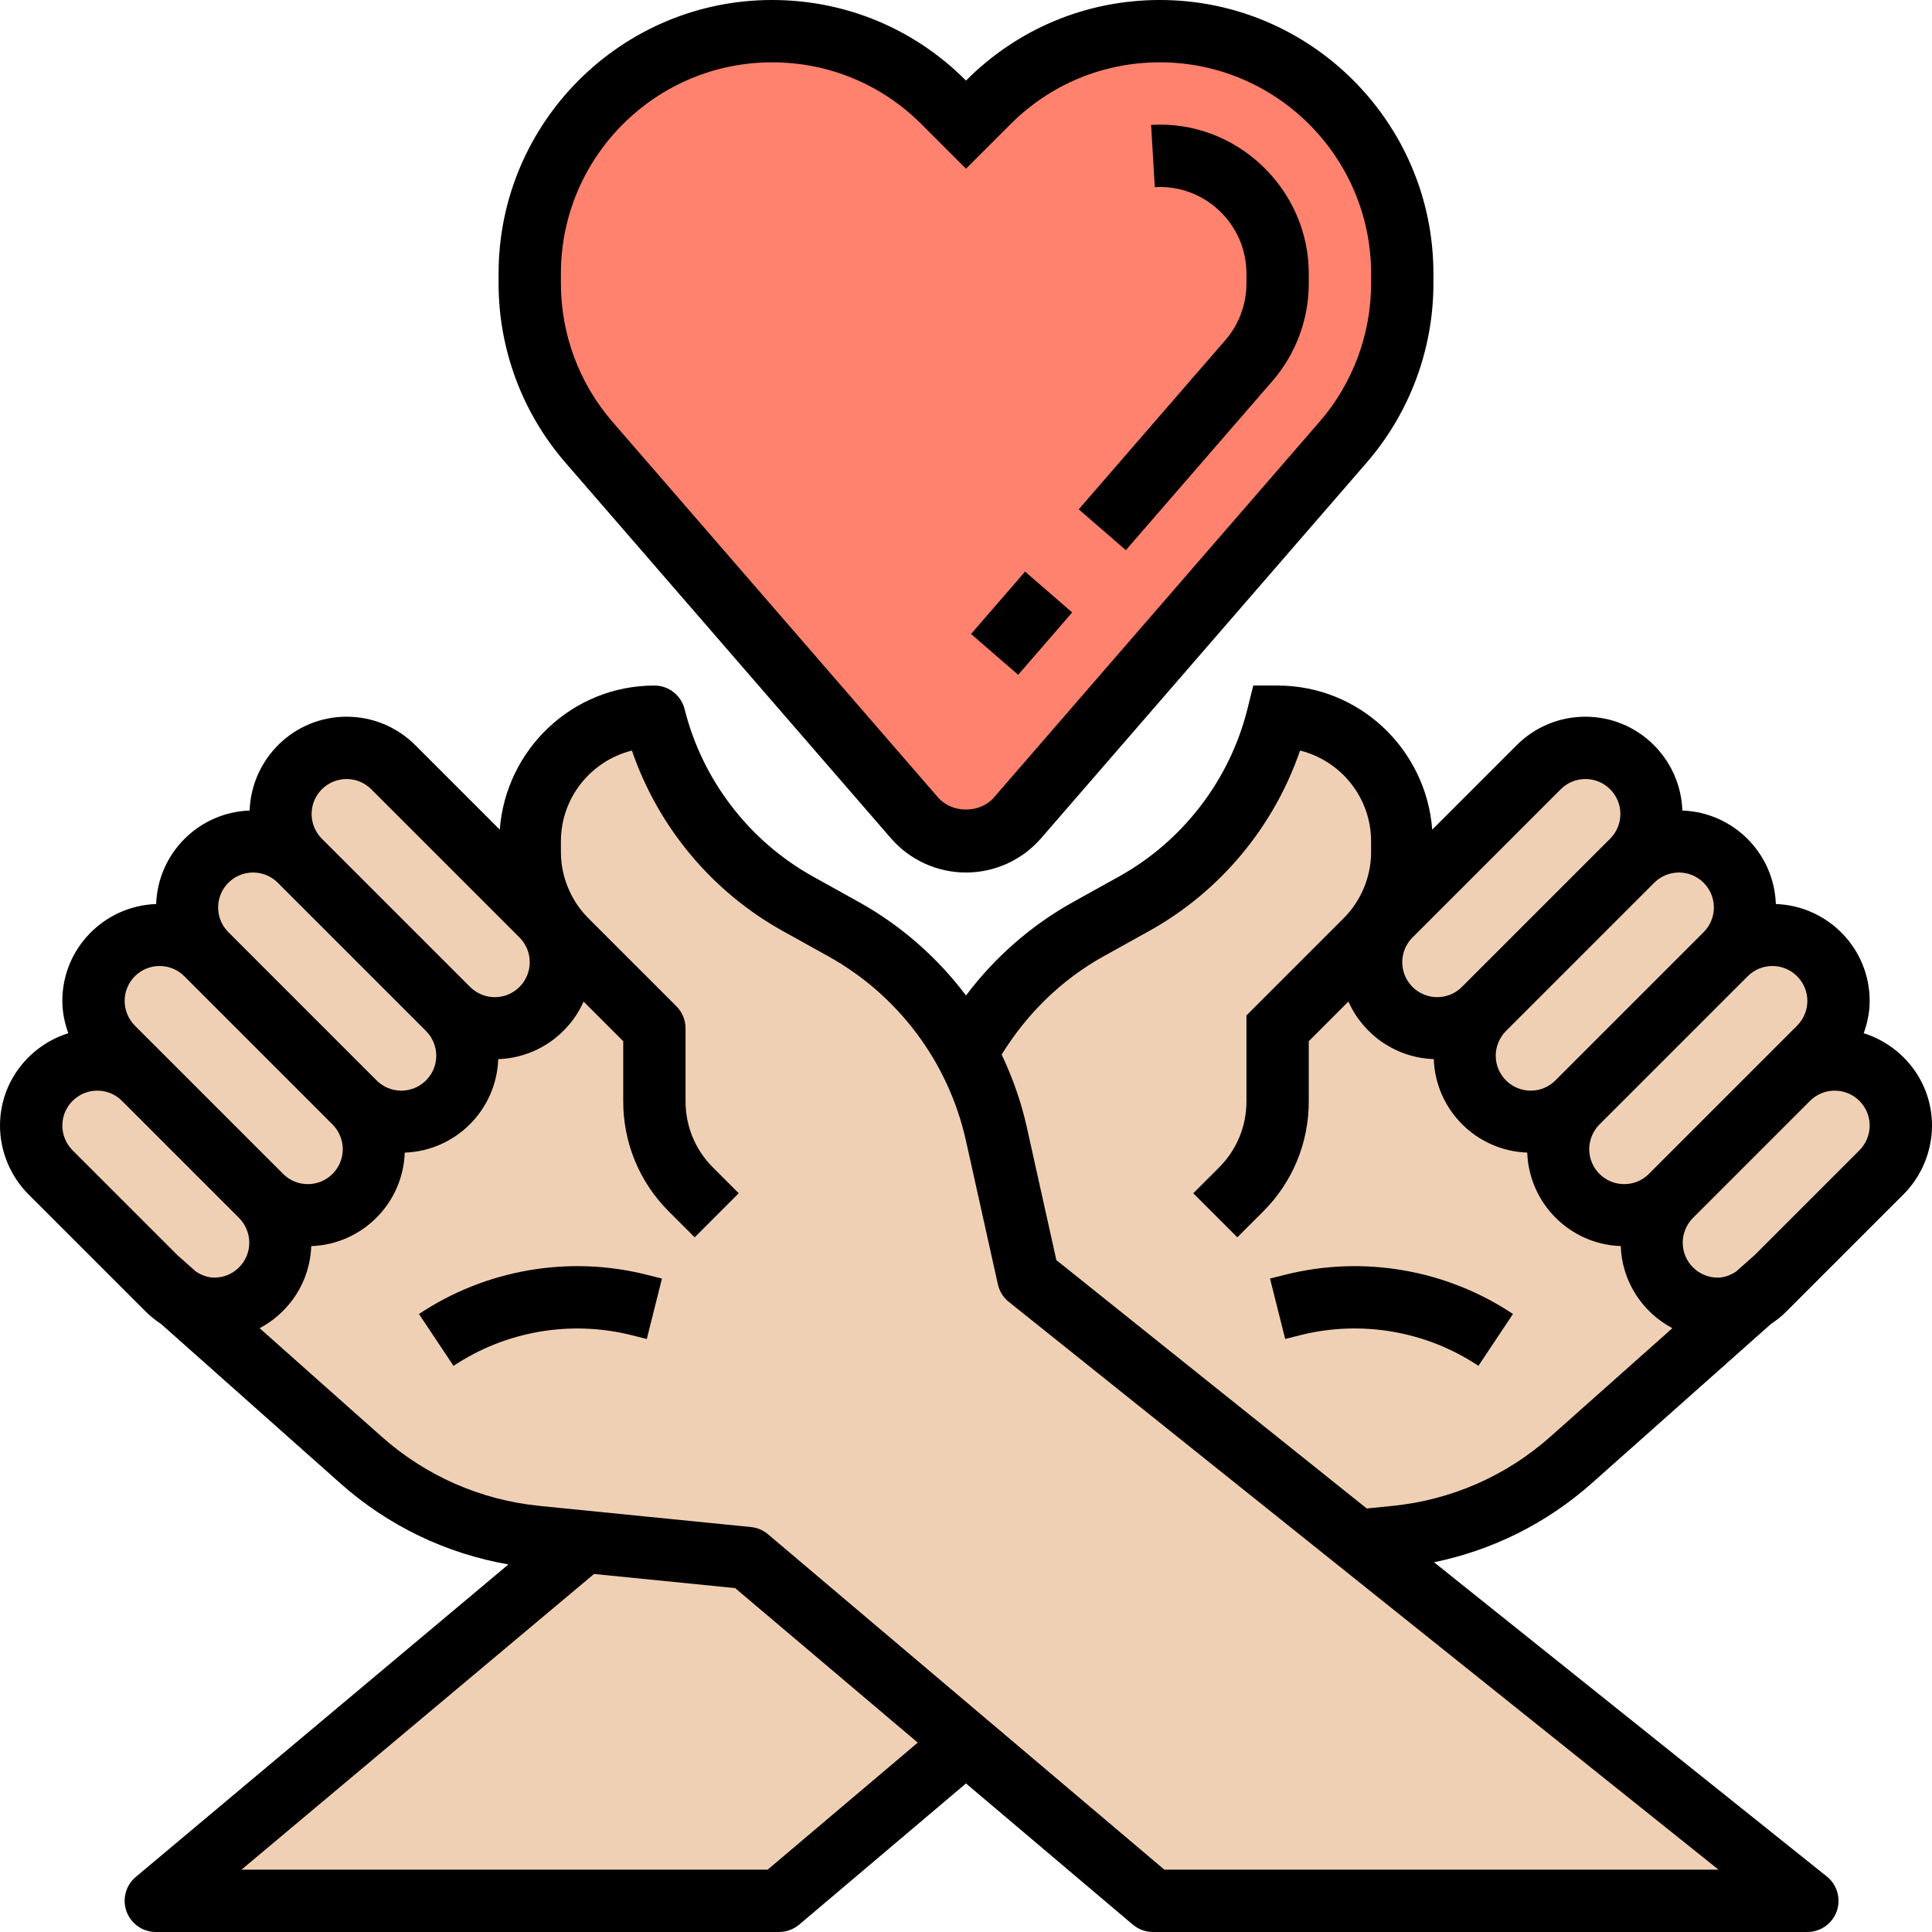 <svg id="Layer_5" enable-background="new 0 0 62 62" height="512" viewBox="0 0 62 62" width="512" xmlns="http://www.w3.org/2000/svg"><g><g><g><path d="m31 55.92-6 5.08h-20l13.74-11.53 5.26.53z" fill="#f0d0b4"/></g><g><path d="m53.88 27c1.17 0 2.12.95 2.12 2.12 0 .56-.22 1.1-.62 1.5l-4.76 4.76c-.4.4-.94.62-1.5.62-.58 0-1.12-.24-1.5-.62s-.62-.92-.62-1.5c0-.56.22-1.1.62-1.5l4.76-4.76c.4-.4.94-.62 1.5-.62z" fill="#f0d0b4"/></g><g><path d="m50.88 24c1.17 0 2.12.95 2.12 2.12 0 .56-.22 1.1-.62 1.5l-4.76 4.76c-.4.4-.94.62-1.5.62-.58 0-1.12-.24-1.5-.62s-.62-.92-.62-1.5c0-.28.06-.56.35-1.18.08-.11.17-.22.27-.32l4.76-4.76c.4-.4.94-.62 1.5-.62z" fill="#f0d0b4"/></g><g><path d="m58.88 34c1.17 0 2.12.95 2.12 2.12 0 .56-.22 1.1-.62 1.5l-3.38 3.38-.78.7c-.33.19-.71.3-1.1.3-.58 0-1.12-.24-1.5-.62s-.62-.92-.62-1.5c0-.56.22-1.1.62-1.5l3.76-3.76c.4-.4.94-.62 1.5-.62z" fill="#f0d0b4"/></g><g><path d="m59 32.12c0 .56-.22 1.1-.62 1.5l-1 1-3.76 3.76c-.4.4-.94.62-1.5.62-.58 0-1.12-.24-1.5-.62s-.62-.92-.62-1.5c0-.56.22-1.1.62-1.5l4.76-4.76c.4-.4.94-.62 1.5-.62 1.17 0 2.12.95 2.12 2.12z" fill="#f0d0b4"/></g><g><path d="m44.62 32.38c.38.38.92.62 1.5.62.56 0 1.1-.22 1.5-.62-.4.4-.62.94-.62 1.5 0 .58.24 1.12.62 1.5s.92.62 1.5.62c.56 0 1.1-.22 1.5-.62-.4.4-.62.94-.62 1.5 0 .58.24 1.12.62 1.5s.92.62 1.5.62c.56 0 1.1-.22 1.5-.62-.4.4-.62.94-.62 1.5 0 .58.24 1.12.62 1.5s.92.62 1.5.62c.39 0 .77-.11 1.1-.3l-5.8 5.15c-1.57 1.4-3.55 2.26-5.65 2.47l-1.22.12-10.55-8.44-1.02-4.61c-.2-.92-.54-1.8-.98-2.61.9-1.65 2.25-3.03 3.93-3.96l1.47-.82c2.3-1.28 3.96-3.45 4.6-6 1.1 0 2.1.45 2.83 1.17.72.73 1.17 1.73 1.17 2.83v.34c0 .83-.26 1.63-.73 2.3l.08.06c-.29.62-.35.9-.35 1.18 0 .58.24 1.12.62 1.5z" fill="#f0d0b4"/></g><g><path d="m43.55 49.44 14.45 11.56h-21l-6-5.08-7-5.92-5.26-.53-1.51-.15c-2.1-.21-4.08-1.07-5.65-2.47l-5.8-5.15c.33.19.71.3 1.1.3.58 0 1.12-.24 1.5-.62s.62-.92.62-1.5c0-.56-.22-1.1-.62-1.5.4.4.94.62 1.5.62.58 0 1.12-.24 1.5-.62s.62-.92.62-1.5c0-.56-.22-1.1-.62-1.5.4.4.94.62 1.5.62.58 0 1.12-.24 1.5-.62s.62-.92.62-1.5c0-.56-.22-1.1-.62-1.5.4.4.94.62 1.5.62.58 0 1.12-.24 1.5-.62s.62-.92.62-1.5c0-.28-.06-.56-.35-1.18l.08-.06c-.47-.67-.73-1.47-.73-2.3v-.34c0-1.1.45-2.1 1.17-2.83.73-.72 1.73-1.17 2.83-1.17.64 2.55 2.3 4.72 4.6 6l1.47.82c1.67.93 3.03 2.31 3.93 3.96.44.81.78 1.69.98 2.61l1.02 4.61z" fill="#f0d0b4"/></g><g><path d="m17.65 29.7c.29.62.35.9.35 1.18 0 .58-.24 1.12-.62 1.5s-.92.62-1.5.62c-.56 0-1.1-.22-1.5-.62l-4.76-4.76c-.4-.4-.62-.94-.62-1.5 0-1.17.95-2.12 2.12-2.12.56 0 1.1.22 1.5.62l4.76 4.76c.1.1.19.21.27.32z" fill="#f0d0b4"/></g><g><path d="m9.62 27.62 4.76 4.76c.4.4.62.94.62 1.5 0 .58-.24 1.12-.62 1.5s-.92.62-1.5.62c-.56 0-1.1-.22-1.5-.62l-4.76-4.76c-.4-.4-.62-.94-.62-1.5 0-1.17.95-2.12 2.12-2.12.56 0 1.1.22 1.5.62z" fill="#f0d0b4"/></g><g><path d="m8.38 38.38c.4.4.62.94.62 1.5 0 .58-.24 1.12-.62 1.5s-.92.62-1.5.62c-.39 0-.77-.11-1.1-.3l-.78-.7-3.38-3.38c-.4-.4-.62-.94-.62-1.5 0-1.17.95-2.12 2.12-2.12.56 0 1.1.22 1.5.62z" fill="#f0d0b4"/></g><g><path d="m6.62 30.62 4.76 4.76c.4.4.62.94.62 1.5 0 .58-.24 1.12-.62 1.5s-.92.62-1.5.62c-.56 0-1.1-.22-1.5-.62l-3.76-3.76-1-1c-.4-.4-.62-.94-.62-1.5 0-1.17.95-2.12 2.12-2.12.56 0 1.1.22 1.5.62z" fill="#f0d0b4"/></g><g><path d="m45 8.78v.32c0 1.87-.67 3.68-1.9 5.09l-10.45 12.05c-.41.48-1.01.76-1.65.76s-1.24-.28-1.65-.76l-10.45-12.05c-1.23-1.41-1.9-3.22-1.9-5.09v-.32c0-4.3 3.48-7.78 7.78-7.78 2.06 0 4.04.82 5.5 2.28l.72.72.72-.72c1.46-1.46 3.44-2.28 5.5-2.28 2.15 0 4.1.87 5.5 2.28 1.41 1.4 2.28 3.35 2.28 5.5z" fill="#ff826e"/></g></g><g><path d="m28.589 26.899c.607.7 1.486 1.101 2.411 1.101s1.804-.401 2.411-1.101l10.445-12.051c1.382-1.597 2.144-3.638 2.144-5.749v-.32c0-4.841-3.938-8.779-8.778-8.779-2.345 0-4.549.913-6.207 2.571l-.015.015-.015-.015c-1.658-1.658-3.862-2.571-6.207-2.571-4.84 0-8.778 3.938-8.778 8.778v.32c0 2.111.762 4.153 2.145 5.749zm-10.589-18.121c0-3.737 3.041-6.778 6.778-6.778 1.811 0 3.513.705 4.793 1.985l1.429 1.429 1.429-1.429c1.28-1.28 2.982-1.985 4.793-1.985 3.737 0 6.778 3.041 6.778 6.778v.32c0 1.63-.588 3.207-1.656 4.439l-10.445 12.052c-.452.521-1.346.521-1.798 0l-10.445-12.051c-1.068-1.233-1.656-2.809-1.656-4.439z"/><path d="m31.45 19h2.647v2h-2.647z" transform="matrix(.655 -.756 .756 .655 -3.802 31.676)"/><path d="m39.321 10.918-4.703 5.427 1.512 1.31 4.703-5.427c.752-.869 1.167-1.98 1.167-3.129v-.32c0-2.729-2.338-4.942-5.06-4.77l.119 1.996.163-.005c1.531 0 2.778 1.247 2.778 2.778v.32c0 .669-.241 1.315-.679 1.82z"/><path d="m13.445 42.168 1.109 1.664c1.673-1.115 3.752-1.473 5.7-.988l.502.126.487-1.939-.503-.126c-2.496-.627-5.155-.163-7.295 1.263z"/><path d="m56.829 42.49c.178-.117.346-.25.499-.404l3.758-3.758c.581-.581.914-1.385.914-2.207 0-1.395-.926-2.565-2.191-2.964.118-.332.191-.68.191-1.036 0-1.684-1.342-3.051-3.011-3.11-.058-1.632-1.368-2.942-3-3-.059-1.669-1.427-3.011-3.11-3.011-.834 0-1.618.325-2.207.914l-2.71 2.71c-.196-2.579-2.334-4.624-4.962-4.624h-.781l-.189.757c-.568 2.274-2.07 4.232-4.119 5.371l-1.466.814c-1.355.753-2.523 1.778-3.445 3.004-.917-1.218-2.084-2.247-3.445-3.003l-1.465-.814c-2.05-1.139-3.551-3.097-4.12-5.371-.111-.445-.511-.758-.97-.758-2.628 0-4.766 2.045-4.962 4.624l-2.71-2.71c-.589-.589-1.373-.914-2.207-.914-1.684 0-3.051 1.342-3.11 3.011-1.632.058-2.942 1.368-3 3-1.669.059-3.011 1.427-3.011 3.11 0 .356.073.704.191 1.036-1.265.399-2.191 1.569-2.191 2.964 0 .822.333 1.626.914 2.207l3.758 3.758c.154.154.322.287.499.404l5.742 5.104c1.539 1.368 3.393 2.26 5.402 2.611l-11.958 10.028c-.322.271-.441.714-.297 1.108.144.396.52.659.94.659h20c.236 0 .465-.084.646-.236l5.354-4.531 5.354 4.531c.181.152.41.236.646.236h21c.425 0 .803-.269.944-.669.14-.4.013-.847-.319-1.112l-12.605-10.084c1.879-.388 3.615-1.25 5.068-2.541zm2.843-5.576-3.358 3.358-.602.535c-.178.114-.375.193-.591.193-.618 0-1.121-.503-1.121-1.121 0-.295.12-.584.328-.793l3.758-3.758c.212-.212.493-.328.793-.328.618 0 1.121.503 1.121 1.121 0 .295-.12.584-.328.793zm-1.672-4.793c0 .295-.12.584-.328.793l-1 1-3.758 3.758c-.212.212-.493.328-.793.328-.618 0-1.121-.503-1.121-1.121 0-.295.12-.584.328-.793l4.758-4.758c.212-.211.493-.328.793-.328.618 0 1.121.503 1.121 1.121zm-3-3c0 .3-.117.581-.328.793l-4.758 4.758c-.212.212-.493.328-.793.328-.618 0-1.121-.503-1.121-1.121 0-.295.12-.584.328-.793l4.758-4.758c.212-.211.493-.328.793-.328.618 0 1.121.503 1.121 1.121zm-4.914-3.793c.212-.211.493-.328.793-.328.618 0 1.121.503 1.121 1.121 0 .3-.117.581-.328.793l-4.758 4.758c-.212.211-.493.328-.793.328-.618 0-1.121-.503-1.121-1.121 0-.3.117-.581.328-.793zm-38.965-.328c.3 0 .581.117.793.328l4.758 4.758c.211.212.328.493.328.793 0 .618-.503 1.121-1.121 1.121-.3 0-.581-.117-.793-.328l-4.758-4.758c-.211-.212-.328-.493-.328-.793 0-.618.503-1.121 1.121-1.121zm-3 3c.3 0 .581.117.793.328l4.758 4.758c.208.209.328.498.328.793 0 .618-.503 1.121-1.121 1.121-.3 0-.581-.116-.793-.328l-4.758-4.758c-.211-.212-.328-.493-.328-.793 0-.618.503-1.121 1.121-1.121zm-3 3c.3 0 .581.117.793.328l4.758 4.758c.208.209.328.498.328.793 0 .618-.503 1.121-1.121 1.121-.3 0-.581-.116-.793-.328l-3.758-3.758-1-1c-.208-.209-.328-.498-.328-.793 0-.618.503-1.121 1.121-1.121zm-3.121 5.121c0-.618.503-1.121 1.121-1.121.3 0 .581.116.793.328l3.758 3.758c.208.209.328.498.328.793 0 .618-.503 1.121-1.121 1.121-.216 0-.413-.079-.59-.192l-.602-.535-3.358-3.358c-.209-.21-.329-.499-.329-.794zm22.634 23.879h-16.885l11.314-9.489 4.529.453 5.86 4.959zm12.732 0-12.72-10.764c-.155-.131-.345-.211-.546-.231l-6.775-.678c-1.898-.189-3.656-.96-5.083-2.228l-3.91-3.475c.956-.508 1.616-1.489 1.657-2.635 1.632-.058 2.942-1.369 3-3 1.632-.058 2.942-1.369 3-3 1.223-.044 2.267-.787 2.739-1.847l1.272 1.272v1.929c0 1.336.52 2.592 1.464 3.536l.829.828 1.414-1.414-.829-.828c-.566-.567-.878-1.32-.878-2.122v-2.343c0-.266-.105-.52-.293-.707l-2.829-2.829c-.558-.559-.878-1.332-.878-2.121v-.343c0-1.406.972-2.589 2.279-2.913.837 2.446 2.565 4.526 4.839 5.789l1.465.814c2.248 1.249 3.857 3.405 4.415 5.915l1.025 4.611c.049.223.173.422.352.564l22.774 18.22zm7.308-11.673-.813.082-9.961-7.97-.949-4.268c-.18-.811-.456-1.59-.807-2.328.808-1.31 1.919-2.403 3.271-3.154l1.466-.814c2.274-1.264 4.001-3.343 4.839-5.789 1.308.325 2.28 1.508 2.28 2.914v.343c0 .79-.32 1.563-.878 2.121l-3.122 3.122v2.757c0 .802-.312 1.556-.878 2.122l-.829.828 1.414 1.414.829-.828c.944-.944 1.464-2.2 1.464-3.536v-1.929l1.272-1.273c.472 1.06 1.516 1.804 2.739 1.847.058 1.631 1.368 2.942 3 3 .058 1.631 1.368 2.942 3 3 .041 1.146.701 2.127 1.657 2.635l-3.909 3.477c-1.427 1.267-3.185 2.038-5.085 2.227z"/><path d="m41.258 40.904-.502.126.487 1.939.5-.126c1.95-.485 4.028-.127 5.701.988l1.109-1.664c-2.138-1.425-4.798-1.887-7.295-1.263z"/></g></g></svg>